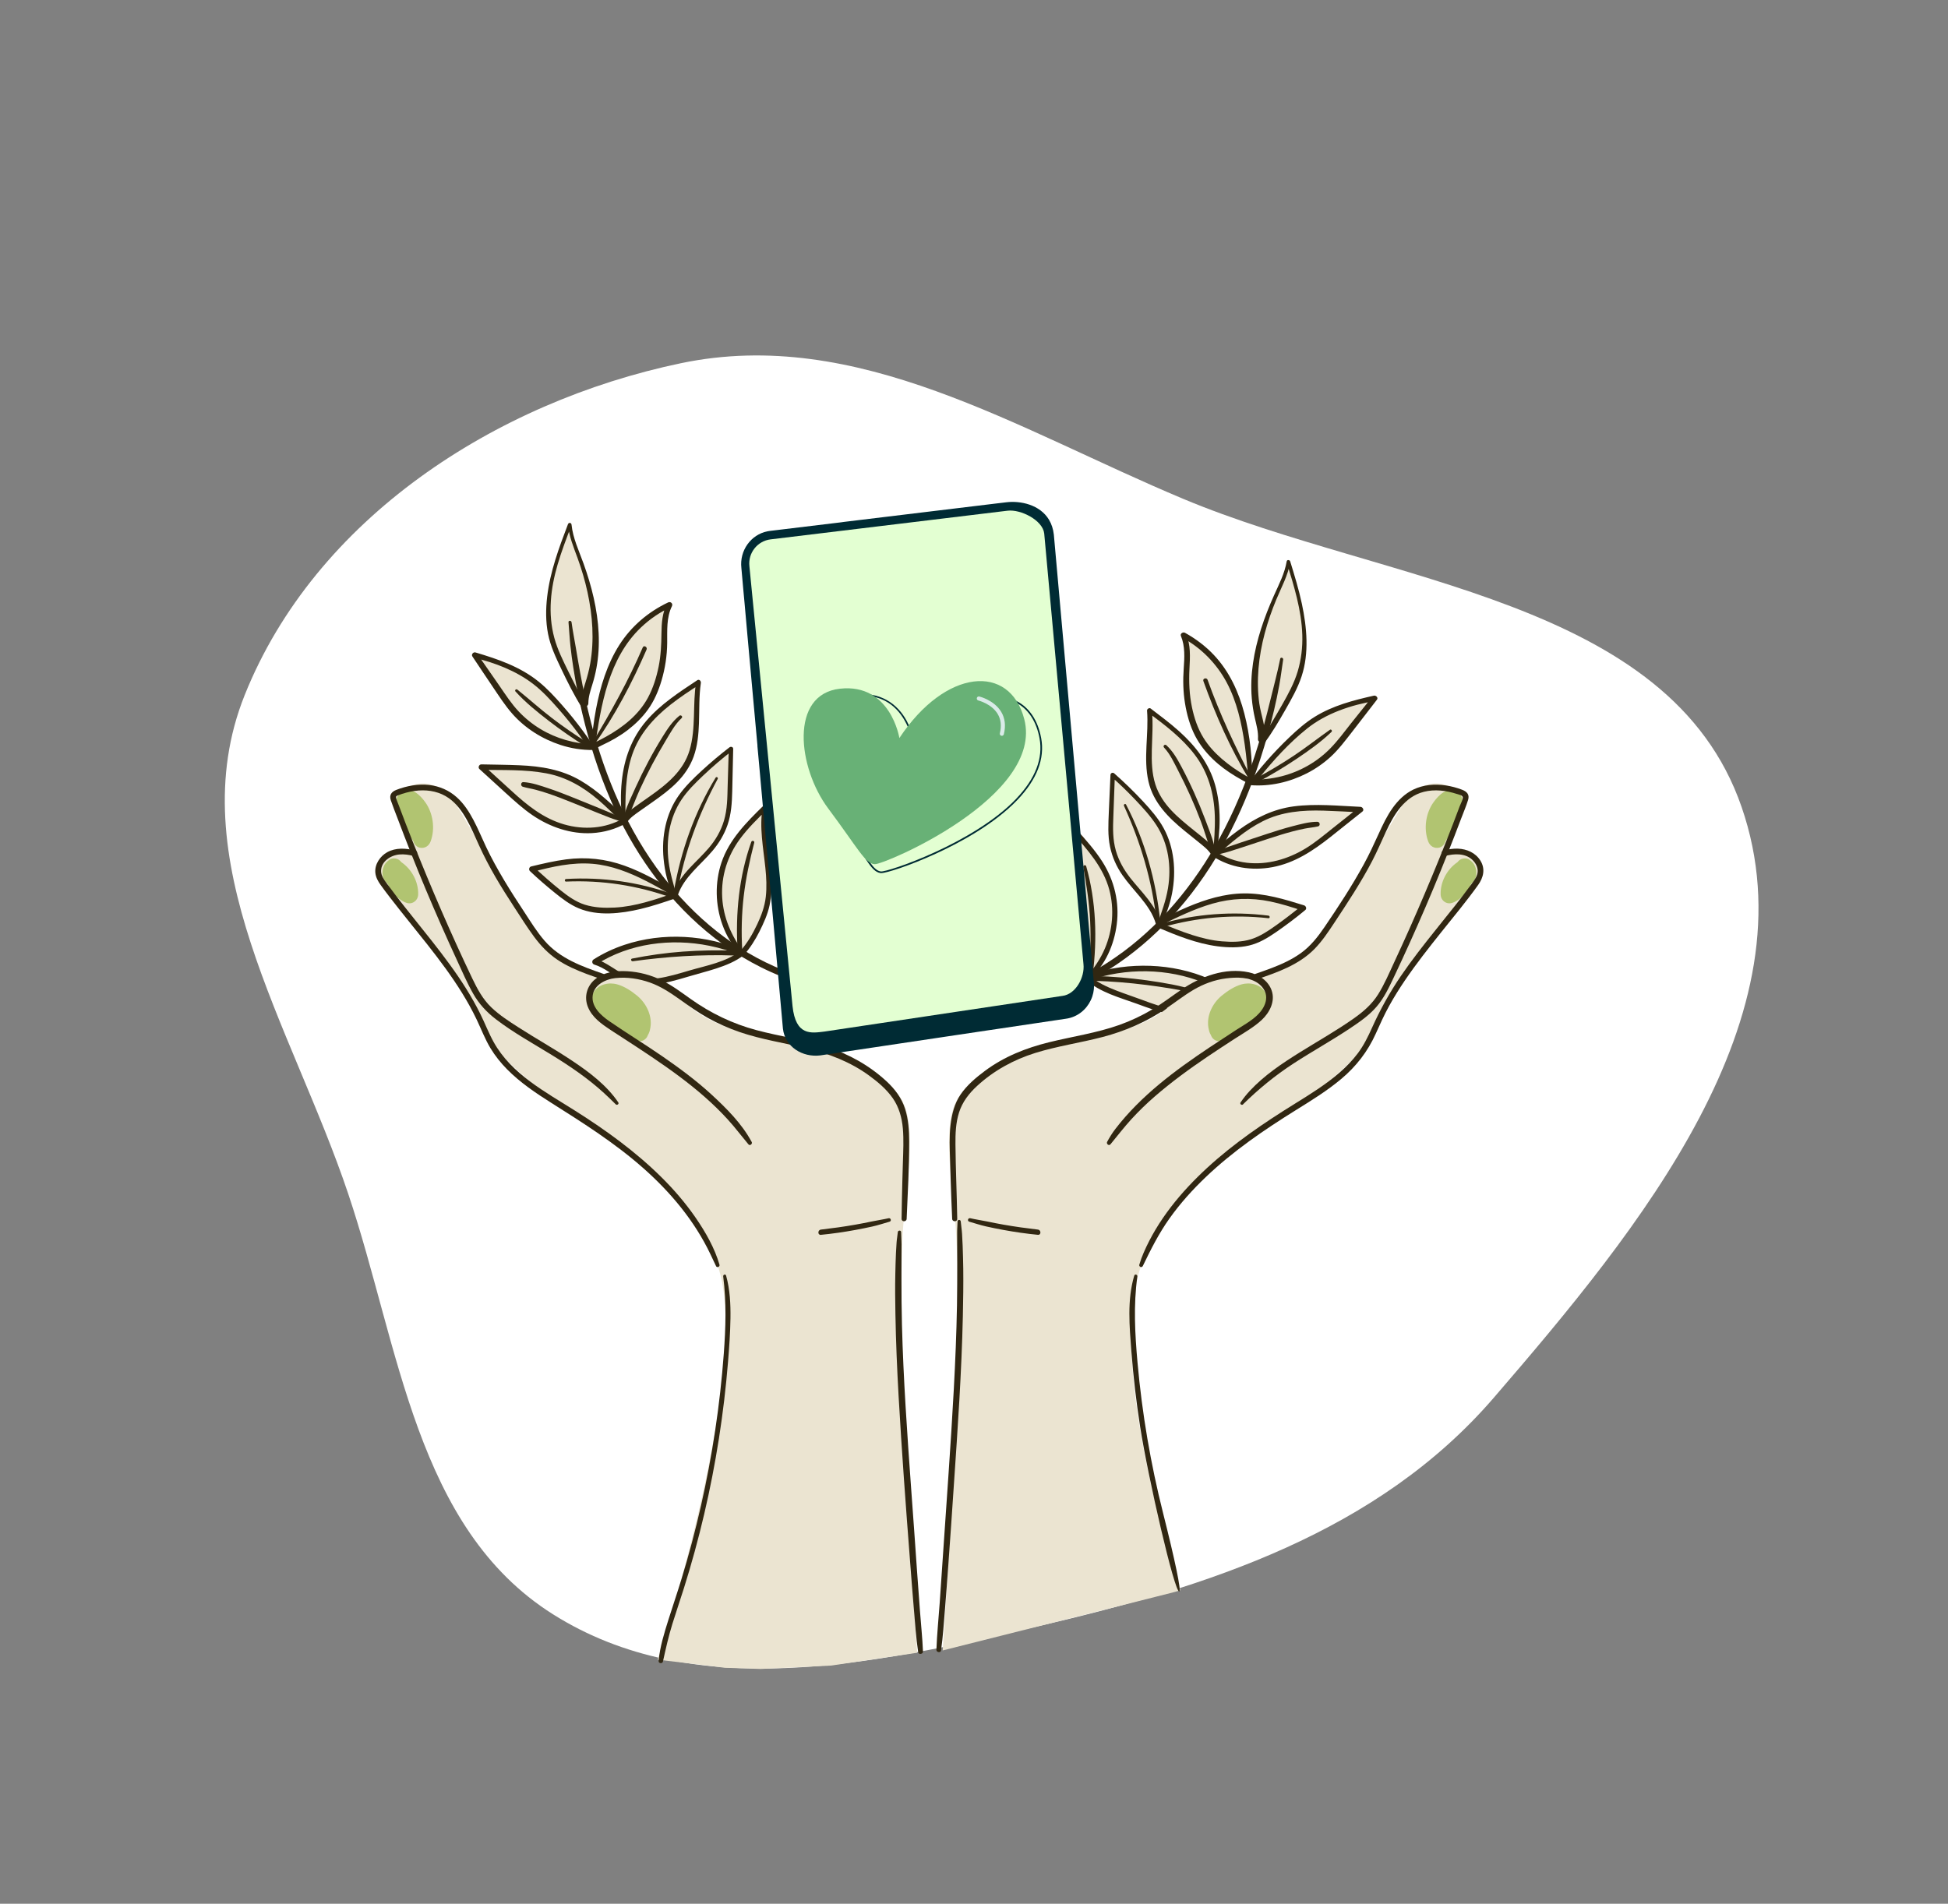<?xml version="1.0" encoding="UTF-8"?>
<svg xmlns="http://www.w3.org/2000/svg" width="843" height="824" viewBox="0 0 843 824" fill="none">
  <rect x="0" y="0" width="843" height="824" fill="#808080" stroke="none"/>
  <g clip-path="url(#clip0_12_964)">
    <path fill-rule="evenodd" clip-rule="evenodd" d="M512.099 215.945C600.32 252.861 722.514 259.067 753.675 349.275C785.05 440.102 709.228 532.121 646.474 604.944C596.289 663.181 522.842 686.942 447.808 704.216C377.38 720.43 300.375 737.239 239.264 698.691C179.895 661.242 173 583.26 150.727 516.822C126.426 444.337 77.484 371.809 105.889 300.854C136.403 224.631 214.137 174.044 294.688 157.207C371.061 141.242 440.121 185.824 512.099 215.945Z" fill="white"></path>
    <path d="M556.988 303.564C558.764 300.385 560.482 297.176 561.731 293.774C564.706 285.688 564.987 276.789 563.818 268.264C562.656 259.718 560.114 251.431 557.587 243.187C556.837 247.935 554.642 252.323 552.664 256.711C545.141 273.408 540.348 292.169 544.427 310.017C545.177 313.262 546.21 316.564 545.863 319.88L546.881 320.513C550.419 314.967 553.805 309.319 556.981 303.572L556.988 303.564Z" fill="#EBE4D1"></path>
    <path d="M575.853 360.712C580.141 357.28 584.451 353.856 588.739 350.418C585.288 350.266 581.852 350.094 578.416 349.95C570.027 349.554 561.5 349.187 553.436 351.497C542.781 354.547 534.06 361.992 525.692 369.265C527.295 357.223 527.656 344.468 522.422 333.491C517.195 322.563 507.124 314.851 497.436 307.571C498.518 319.254 495.089 331.613 499.674 342.404C503.854 352.281 513.629 358.316 521.743 365.337C523.165 366.56 524.573 367.877 525.389 369.539V369.56C531.251 373.531 538.55 375.222 545.654 374.783C552.765 374.366 559.674 371.877 565.717 368.136C569.283 365.949 572.568 363.323 575.845 360.712H575.853Z" fill="#EBE4D1"></path>
    <path d="M470.832 423.269C476.398 428.312 486.296 431.053 493.357 433.7C497.847 435.383 502.381 437.074 507.117 437.944C511.845 438.786 516.841 438.772 521.332 437.067C525.692 435.419 529.468 432.247 534.045 431.29C516.603 418.363 491.313 415.989 470.825 423.276L470.832 423.269Z" fill="#EBE4D1"></path>
    <path d="M465.013 359.769C465.923 367.568 464.06 375.358 462.602 383.07C461.144 390.782 460.082 398.882 462.494 406.342C464.385 412.212 466.998 418.406 470.832 423.262C482.166 412.198 485.697 393.954 479.3 379.509C475.994 372.056 470.464 365.848 465.02 359.762L465.013 359.769Z" fill="#EBE4D1"></path>
    <path d="M518.242 317.556C522.956 326.836 531.8 333.375 541.062 338.152C540.629 324.29 538.608 308.053 532.399 295.709C527.981 286.961 520.834 279.587 512.199 274.926C514.582 280.314 513.556 286.515 513.347 292.407C513.152 297.694 513.694 303.003 514.921 308.161C515.701 311.391 516.726 314.585 518.242 317.556Z" fill="#EBE4D1"></path>
    <path d="M540.875 407.939C545.134 406.774 548.924 404.299 552.527 401.752C556.454 398.983 560.302 396.077 564.006 393.026C555.696 390.336 547.192 387.768 538.471 387.847C525.533 387.94 513.448 393.739 501.847 399.508C501.731 399.81 501.601 400.083 501.464 400.378C510.777 404.299 520.798 408.363 530.905 408.752C534.233 408.881 537.64 408.795 540.875 407.932V407.939Z" fill="#EBE4D1"></path>
    <path d="M501.283 399.796C501.478 399.695 501.659 399.616 501.847 399.515C504.677 393.221 506.604 386.473 507.001 379.588C507.413 372.387 506.063 365.007 502.547 358.712C500.525 355.093 497.84 351.892 495.068 348.806C490.815 344.087 486.274 339.612 481.51 335.418C481.264 341.576 481.011 347.756 480.766 353.914C480.629 356.856 480.513 359.805 480.816 362.748C481.279 367.575 482.838 372.272 485.357 376.409C490.303 384.516 498.858 390.624 501.276 399.803L501.283 399.796Z" fill="#EBE4D1"></path>
    <path d="M582.646 317.779C586.725 312.593 590.797 307.406 594.869 302.241C585.144 304.125 575.383 307.003 567.29 312.708C564.547 314.628 562.02 316.873 559.587 319.168C553.487 324.923 547.805 331.167 542.651 337.785C542.448 338.03 542.232 338.296 541.929 338.354C541.633 338.433 541.344 338.282 541.07 338.152C541.07 338.303 541.084 338.461 541.084 338.613C554.303 339.411 567.796 334.152 576.943 324.592C578.993 322.448 580.834 320.117 582.653 317.772L582.646 317.779Z" fill="#EBE4D1"></path>
    <path d="M554.014 285.148C552.743 291.443 551.04 297.687 549.523 303.931C547.993 310.197 546.325 316.434 544.427 322.599C540.644 334.922 535.951 346.979 530.067 358.46C519.462 379.128 504.893 397.976 486.137 411.924C475.922 419.521 464.58 425.593 452.43 429.499C450.69 430.06 451.433 432.801 453.188 432.24C475.192 425.175 494.454 411.291 509.593 394.041C526.198 375.121 537.619 352.381 545.387 328.592C547.675 321.585 549.668 314.477 551.364 307.305C552.195 303.787 552.938 300.248 553.595 296.694C554.281 292.975 554.7 289.234 555.292 285.501C555.422 284.681 554.187 284.307 554.014 285.148Z" fill="#312712"></path>
    <path d="M547.127 321.75C550.462 317.161 553.371 312.276 556.173 307.348C558.844 302.644 561.587 297.888 563.276 292.731C566.583 282.666 565.551 271.509 563.385 261.322C562.064 255.114 560.194 249.035 558.331 242.971C558.122 242.295 556.959 242.165 556.822 242.971C555.942 248.215 553.444 252.963 551.299 257.769C549.199 262.473 547.293 267.279 545.726 272.185C542.651 281.825 540.846 292.097 541.712 302.226C541.958 305.133 542.405 308.017 543.055 310.859C543.734 313.852 544.585 316.751 544.398 319.851C544.282 321.765 547.141 321.693 547.343 319.851C547.914 314.715 545.697 309.6 544.975 304.572C544.253 299.543 544.203 294.392 544.622 289.335C545.481 279.041 548.383 268.984 552.332 259.466C554.527 254.172 557.371 249.1 558.324 243.381H556.815C559.963 253.611 563.233 264.027 563.572 274.811C563.739 280.105 563.11 285.486 561.594 290.565C560.071 295.666 557.537 300.298 554.924 304.91C551.891 310.269 548.636 315.506 545.625 320.88C545.076 321.865 546.477 322.628 547.112 321.75H547.127Z" fill="#312712"></path>
    <path d="M541.871 338.605C541.972 328.613 540.997 318.506 538.485 308.816C536.074 299.521 532.06 290.752 525.454 283.659C521.801 279.731 517.484 276.494 512.798 273.89C511.975 273.43 510.611 274.221 511.037 275.242C512.914 279.76 512.582 284.666 512.25 289.436C511.896 294.457 512.004 299.399 512.806 304.377C513.6 309.291 514.95 314.182 517.253 318.607C519.166 322.275 521.765 325.577 524.725 328.462C527.735 331.39 531.128 333.865 534.724 336.03C536.529 337.116 538.377 338.167 540.275 339.066C541.084 339.447 541.943 339.749 542.773 339.238C543.661 338.684 544.268 337.533 544.91 336.735C551.061 329.059 557.891 321.542 565.594 315.384C573.968 308.686 584.682 305.147 595.165 303.37C594.782 302.716 594.399 302.054 594.009 301.399C590.912 305.298 587.765 309.161 584.682 313.067C581.773 316.758 578.971 320.585 575.672 323.952C569.954 329.786 562.634 333.937 554.714 335.972C550.267 337.116 545.654 337.555 541.07 337.411C539.489 337.361 539.532 339.706 541.07 339.835C549.48 340.526 558.006 338.562 565.5 334.742C569.24 332.836 572.741 330.412 575.838 327.577C579.361 324.347 582.22 320.484 585.151 316.736C588.754 312.125 592.291 307.463 595.879 302.838C596.558 301.96 595.439 300.903 594.544 301.104C585.642 303.118 576.798 305.392 568.958 310.255C564.98 312.722 561.457 315.815 558.078 319.038C554.577 322.376 551.227 325.865 548.036 329.498C546.47 331.282 544.939 333.102 543.445 334.958C543.098 335.39 542.752 335.821 542.405 336.26C542.21 336.505 541.712 337.167 541.64 337.167C541.337 337.167 540.636 336.62 540.391 336.483C539.914 336.217 539.445 335.951 538.976 335.677C535.366 333.584 531.908 331.196 528.753 328.469C525.692 325.822 522.934 322.808 520.805 319.362C518.292 315.312 516.798 310.773 515.823 306.133C514.675 300.629 514.452 295.061 514.74 289.457C515.008 284.307 515.34 279.185 513.232 274.343C512.683 274.89 512.134 275.437 511.593 275.976C519.7 280.314 526.443 287.184 530.782 295.263C535.251 303.586 537.337 313.082 538.666 322.362C539.438 327.75 539.893 333.203 540.29 338.634C540.362 339.634 541.857 339.656 541.871 338.634V338.605Z" fill="#312712"></path>
    <path d="M526.364 369.582C528.19 359.805 528.558 349.382 525.844 339.72C523.245 330.476 517.404 322.937 510.344 316.585C506.409 313.046 502.171 309.888 497.97 306.679C497.349 306.205 496.331 306.845 496.389 307.586C497.19 317.787 494.707 328.167 497.002 338.253C499.082 347.403 505.666 353.942 512.712 359.683C514.639 361.251 516.596 362.791 518.516 364.366C520.61 366.086 522.978 367.776 524.321 370.172C524.739 370.913 525.699 370.941 526.291 370.423C532.551 364.935 538.875 359.287 546.376 355.504C554.678 351.31 563.674 350.59 572.849 350.878C578.156 351.043 583.455 351.353 588.754 351.612C588.472 350.935 588.191 350.259 587.909 349.583C584.155 352.626 580.35 355.611 576.567 358.618C572.792 361.618 569.095 364.74 564.959 367.251C557.385 371.855 548.455 374.466 539.553 373.43C534.695 372.862 530.017 371.179 525.959 368.467C524.667 367.603 523.447 369.69 524.739 370.546C532.341 375.603 541.806 376.999 550.707 375.322C560.309 373.517 568.229 368.229 575.752 362.294C580.386 358.64 584.956 354.906 589.598 351.259C590.472 350.576 589.685 349.274 588.754 349.231C579.202 348.799 569.42 347.777 559.898 349.022C551.025 350.18 543.163 354.072 536.002 359.295C532.009 362.208 528.241 365.409 524.515 368.647C525.172 368.733 525.829 368.812 526.486 368.898C525.454 366.812 523.714 365.215 521.96 363.726C520.278 362.294 518.552 360.913 516.827 359.532C513.405 356.777 509.954 354.007 506.936 350.799C503.875 347.547 501.341 343.785 499.984 339.512C498.461 334.706 498.331 329.62 498.453 324.621C498.591 318.938 499.053 313.247 498.497 307.564C497.97 307.866 497.443 308.168 496.916 308.471C504.142 313.787 511.506 319.427 516.986 326.606C522.877 334.325 525.403 343.454 525.707 353.058C525.88 358.496 525.418 363.963 524.992 369.38C524.934 370.157 526.226 370.344 526.371 369.567L526.364 369.582Z" fill="#312712"></path>
    <path d="M502.085 400.752C506.915 392.285 508.972 381.595 507.781 371.934C507.211 367.287 505.882 362.726 503.644 358.59C501.291 354.237 497.999 350.482 494.649 346.871C490.7 342.619 486.527 338.584 482.181 334.742C481.56 334.196 480.593 334.57 480.557 335.411C480.34 340.799 480.058 346.195 479.842 351.583C479.64 356.604 479.329 361.633 480.39 366.589C481.329 370.985 483.184 375.157 485.755 378.84C488.072 382.164 490.83 385.156 493.407 388.286C496.309 391.818 499.045 395.623 500.258 400.083C500.446 400.788 501.226 401.019 501.832 400.724C509.268 397.105 516.747 393.4 524.732 391.113C532.984 388.753 541.286 388.444 549.69 390.192C554.454 391.185 559.096 392.645 563.702 394.199C563.522 393.53 563.349 392.854 563.168 392.185C559.616 395.012 556.043 397.803 552.346 400.429C548.96 402.831 545.445 405.249 541.445 406.515C537.395 407.795 532.991 407.781 528.789 407.436C524.429 407.076 520.148 406.033 515.989 404.709C511.253 403.206 506.655 401.314 502.085 399.378C500.706 398.796 499.507 400.817 500.901 401.4C509.283 404.925 517.816 408.414 526.905 409.594C531.374 410.176 536.103 410.291 540.514 409.256C544.737 408.27 548.513 406.018 552.036 403.587C556.447 400.544 560.764 397.321 564.879 393.882C565.608 393.271 565.146 392.12 564.345 391.868C555.884 389.228 547.221 386.581 538.254 386.696C529.836 386.797 521.707 389.293 514.018 392.537C509.499 394.444 505.124 396.645 500.756 398.875C501.283 399.091 501.81 399.299 502.33 399.515C500.164 391.71 494.079 386.271 489.213 380.099C486.404 376.531 484.166 372.625 482.903 368.244C481.495 363.359 481.603 358.403 481.806 353.374C482.044 347.382 482.224 341.397 482.462 335.404C481.921 335.627 481.38 335.85 480.838 336.073C484.477 339.282 487.964 342.648 491.299 346.166C494.591 349.641 497.89 353.209 500.489 357.237C505.666 365.266 506.987 375.135 505.449 384.451C504.547 389.89 502.619 395.019 500.793 400.199C500.525 400.961 501.695 401.429 502.085 400.745V400.752Z" fill="#312712"></path>
    <path d="M471.366 423.794C478.304 417.974 482.152 408.889 483.278 400.069C484.491 390.566 482.246 381.178 477.127 373.1C473.893 367.999 469.843 363.467 465.822 358.985C465.201 358.295 463.771 358.805 463.88 359.784C464.898 369.107 462.176 378.085 460.775 387.214C460.133 391.422 459.721 395.695 460.111 399.947C460.487 404.076 461.75 407.961 463.266 411.802C464.955 416.068 467.02 420.204 469.836 423.852C470.139 424.24 470.623 424.564 471.142 424.384C487.126 418.845 505.319 418.974 521.029 425.391C525.432 427.19 529.598 429.535 533.424 432.355C533.525 431.607 533.619 430.858 533.72 430.11C529.555 431.053 526.111 433.599 522.285 435.362C517.874 437.398 512.871 437.664 508.12 436.901C503.37 436.139 498.829 434.484 494.338 432.808C490.628 431.42 486.859 430.204 483.163 428.765C479.105 427.19 474.947 425.355 471.677 422.427C470.529 421.399 468.825 423.089 469.98 424.118C476.044 429.535 484.383 431.715 491.862 434.427C500.908 437.707 510.625 441.613 520.343 438.692C525.281 437.203 529.316 433.621 534.37 432.477C535.503 432.218 535.453 430.815 534.666 430.233C520.523 419.838 501.998 416.356 484.773 418.679C479.892 419.341 475.149 420.499 470.522 422.154C470.897 422.255 471.272 422.355 471.648 422.449C469.2 419.32 467.323 415.752 465.786 412.104C464.183 408.292 462.753 404.313 462.342 400.177C461.49 391.566 463.873 383.142 465.295 374.725C466.132 369.798 466.681 364.769 466.147 359.777C465.497 360.043 464.854 360.309 464.205 360.575C470.717 367.855 477.474 375.473 480.051 385.113C482.289 393.465 481.517 402.522 478.167 410.478C476.261 414.996 473.496 419.032 470.298 422.729C469.662 423.463 470.623 424.406 471.359 423.787L471.366 423.794Z" fill="#312712"></path>
    <path d="M575.521 315.873C570.294 319.535 565.291 323.498 559.977 327.038C554.656 330.584 549.162 333.872 543.517 336.879C542.485 337.433 543.401 339.001 544.434 338.447C550.144 335.397 555.71 332.073 561.082 328.462C566.366 324.908 571.629 321.196 576.221 316.779C576.683 316.333 576.069 315.484 575.521 315.873Z" fill="#312712"></path>
    <path d="M541.698 337.001C534.485 323.139 527.829 309.003 522.595 294.27C522.191 293.126 520.35 293.623 520.761 294.774C526.082 309.6 532.493 324.11 540.709 337.577C541.091 338.21 542.037 337.649 541.698 337.001Z" fill="#312712"></path>
    <path d="M503.731 323.563C506.344 326.318 508.055 330.081 509.781 333.426C511.614 336.972 513.369 340.569 515.008 344.209C516.675 347.914 518.227 351.676 519.664 355.482C521.079 359.223 522.162 363.071 523.541 366.812C523.996 368.05 525.88 367.575 525.548 366.258C524.523 362.266 522.934 358.338 521.476 354.482C520.032 350.662 518.466 346.893 516.791 343.166C515.087 339.375 513.275 335.642 511.318 331.973C509.47 328.512 507.651 325.246 504.742 322.556C504.07 321.937 503.11 322.894 503.738 323.556L503.731 323.563Z" fill="#312712"></path>
    <path d="M526.097 370.114C527.995 369.56 529.93 369.208 531.814 368.603C533.691 368.006 535.583 367.416 537.453 366.805C541.171 365.582 544.881 364.352 548.599 363.129C552.166 361.956 555.739 360.82 559.371 359.863C561.103 359.41 562.843 359 564.598 358.654C566.504 358.28 568.474 358.129 570.366 357.698C571.507 357.439 571.232 355.698 570.092 355.698C566.511 355.676 562.699 356.755 559.255 357.64C555.544 358.597 551.884 359.762 548.246 360.956C544.528 362.172 540.824 363.41 537.106 364.632C535.229 365.251 533.367 365.899 531.497 366.539C529.526 367.215 527.67 368.107 525.728 368.826C524.934 369.121 525.245 370.359 526.082 370.114H526.097Z" fill="#312712"></path>
    <path d="M486.397 348.785C493.588 364.546 498.612 381.257 500.46 398.501C500.569 399.515 502.179 399.53 502.07 398.501C500.208 381.049 495.457 363.841 487.307 348.259C486.989 347.655 486.13 348.187 486.404 348.785H486.397Z" fill="#312712"></path>
    <path d="M548.924 396.314C533.395 394.364 517.592 395.53 502.532 399.796C501.529 400.083 501.955 401.652 502.966 401.357C517.859 397.069 533.518 395.717 548.924 397.436C549.646 397.515 549.632 396.4 548.924 396.314Z" fill="#312712"></path>
    <path d="M468.782 375.315C470.218 383.034 471.373 390.839 471.763 398.681C472.153 406.45 471.814 414.234 470.868 421.953C470.709 423.226 472.702 423.204 472.868 421.953C474.882 406.428 474.355 390.07 470.06 374.963C469.821 374.135 468.63 374.488 468.782 375.315Z" fill="#312712"></path>
    <path d="M518.134 428.787C514.517 427.823 510.929 426.816 507.247 426.118C503.572 425.42 499.883 424.816 496.179 424.305C488.837 423.298 481.445 422.686 474.037 422.427C472.666 422.377 472.673 424.506 474.037 424.55C488.729 425.024 503.42 426.974 517.809 429.945C518.567 430.103 518.892 428.988 518.134 428.787Z" fill="#312712"></path>
    <path d="M243.139 287.378C241.58 284.084 240.078 280.774 239.053 277.293C236.62 269.027 236.931 260.128 238.671 251.697C240.396 243.252 243.493 235.144 246.554 227.087C246.987 231.878 248.886 236.396 250.568 240.906C256.964 258.056 260.502 277.098 255.239 294.637C254.272 297.824 253.023 301.054 253.153 304.384L252.091 304.946C248.929 299.176 245.933 293.32 243.139 287.378Z" fill="#EBE4D1"></path>
    <path d="M220.521 343.152C216.471 339.447 212.399 335.742 208.342 332.03C211.793 332.109 215.236 332.167 218.673 332.246C227.069 332.404 235.602 332.598 243.493 335.44C253.925 339.188 262.126 347.187 269.988 355C269.187 342.878 269.678 330.124 275.627 319.52C281.568 308.96 292.13 301.931 302.281 295.306C300.425 306.888 303.024 319.448 297.732 329.915C292.91 339.49 282.745 344.871 274.183 351.338C272.681 352.461 271.187 353.683 270.263 355.288V355.309C264.148 358.885 256.748 360.093 249.695 359.18C242.627 358.295 235.898 355.352 230.116 351.223C226.701 348.799 223.596 345.965 220.506 343.145L220.521 343.152Z" fill="#EBE4D1"></path>
    <path d="M321.145 412.514C315.254 417.183 305.197 419.262 297.978 421.435C293.386 422.816 288.751 424.211 283.965 424.758C279.186 425.283 274.204 424.938 269.837 422.938C265.592 421.01 262.04 417.593 257.535 416.334C275.8 404.587 301.191 403.889 321.152 412.514H321.145Z" fill="#EBE4D1"></path>
    <path d="M331.173 349.54C329.75 357.259 331.086 365.158 332.025 372.948C332.963 380.739 333.49 388.897 330.588 396.177C328.314 401.911 325.289 407.917 321.145 412.514C310.569 400.731 308.266 382.286 315.608 368.301C319.398 361.079 325.332 355.252 331.173 349.54Z" fill="#EBE4D1"></path>
    <path d="M280.868 303.902C275.547 312.852 266.292 318.794 256.726 322.944C258.084 309.14 261.181 293.076 268.191 281.163C273.179 272.725 280.803 265.84 289.726 261.761C286.99 266.977 287.604 273.235 287.416 279.127C287.257 284.414 286.362 289.68 284.795 294.745C283.806 297.917 282.564 301.039 280.861 303.895L280.868 303.902Z" fill="#EBE4D1"></path>
    <path d="M252.272 392.587C248.099 391.142 244.482 388.422 241.06 385.645C237.328 382.624 233.682 379.466 230.188 376.178C238.656 374.042 247.312 372.042 256.012 372.697C268.913 373.646 280.586 380.229 291.776 386.753C291.87 387.063 291.986 387.35 292.101 387.653C282.55 390.954 272.284 394.343 262.17 394.062C258.842 393.969 255.448 393.667 252.279 392.587H252.272Z" fill="#EBE4D1"></path>
    <path d="M292.325 387.077C292.145 386.962 291.964 386.868 291.776 386.761C289.372 380.293 287.892 373.43 287.957 366.539C288.03 359.323 289.863 352.05 293.791 346.001C296.05 342.519 298.938 339.505 301.912 336.613C306.468 332.188 311.305 328.016 316.33 324.146C316.164 330.304 316.005 336.483 315.846 342.648C315.788 345.598 315.709 348.547 315.211 351.461C314.424 356.244 312.554 360.834 309.767 364.791C304.288 372.553 295.35 378.085 292.325 387.084V387.077Z" fill="#EBE4D1"></path>
    <path d="M216.594 299.867C212.876 294.421 209.15 288.975 205.432 283.551C215.013 286.076 224.564 289.587 232.252 295.817C234.866 297.91 237.234 300.32 239.515 302.773C245.226 308.917 250.474 315.52 255.174 322.462C255.362 322.721 255.557 323.002 255.853 323.081C256.141 323.182 256.437 323.045 256.726 322.937C256.712 323.088 256.697 323.247 256.676 323.398C243.428 323.318 230.318 317.182 221.828 307.039C219.929 304.766 218.247 302.313 216.586 299.86L216.594 299.867Z" fill="#EBE4D1"></path>
    <path d="M246.02 269.336C246.323 272.739 246.482 276.142 246.85 279.537C247.197 282.738 247.615 285.947 248.121 289.126C249.175 295.752 250.46 302.334 252.005 308.866C255.037 321.686 259.044 334.275 264.299 346.367C273.67 367.927 287.445 387.825 305.551 403.011C315.355 411.234 326.329 417.953 338.241 422.665C339.944 423.341 340.688 420.593 338.999 419.924C318.142 411.665 300.346 396.868 286.788 379.2C271.728 359.582 261.924 336.483 255.752 312.679C253.911 305.586 252.395 298.421 251.081 291.213C250.438 287.688 249.817 284.163 249.24 280.623C248.619 276.861 247.846 273.113 247.341 269.336C247.233 268.516 245.94 268.48 246.02 269.336Z" fill="#312712"></path>
    <path d="M253.283 305.363C250.951 300.464 248.417 295.666 246.027 290.795C243.695 286.026 241.27 281.213 239.876 276.07C237.025 265.538 238.273 254.668 241.313 244.331C243.009 238.554 245.168 232.921 247.312 227.296C246.8 227.224 246.287 227.159 245.774 227.087C246.28 232.152 248.2 236.813 249.94 241.547C251.709 246.381 253.167 251.352 254.257 256.38C256.452 266.48 257.224 277.026 255.412 287.249C254.914 290.083 254.178 292.846 253.304 295.586C252.395 298.435 251.528 301.356 251.665 304.377C251.752 306.255 254.604 306.276 254.611 304.377C254.625 301.6 255.485 299.032 256.3 296.407C257.037 294.033 257.658 291.623 258.105 289.177C259.022 284.199 259.304 279.141 259.065 274.091C258.582 263.79 256.019 253.647 252.546 243.964C250.568 238.453 247.926 232.972 247.334 227.087C247.247 226.202 246.121 226.044 245.796 226.879C241.898 237.087 238.057 247.402 236.786 258.323C236.165 263.668 236.129 269.034 237.162 274.329C238.194 279.652 240.555 284.623 242.872 289.493C245.587 295.191 248.409 300.874 251.781 306.226C252.38 307.176 253.745 306.348 253.268 305.356L253.283 305.363Z" fill="#312712"></path>
    <path d="M257.441 323.606C260.004 305.305 263.383 284.853 277.446 271.523C281.229 267.934 285.582 264.948 290.34 262.79C289.791 262.243 289.242 261.697 288.701 261.157C286.6 265.214 286.297 269.725 286.246 274.207C286.189 279.034 285.986 283.81 285.019 288.558C284.073 293.205 282.637 297.845 280.37 302.032C278.377 305.701 275.684 308.917 272.566 311.693C269.468 314.449 265.96 316.787 262.343 318.815C260.509 319.844 258.625 320.822 256.697 321.671C256.604 321.714 256.271 321.916 256.17 321.894C256.084 321.873 255.723 321.24 255.636 321.11C255.275 320.585 254.914 320.067 254.553 319.549C253.824 318.513 253.088 317.484 252.33 316.463C249.5 312.621 246.504 308.902 243.356 305.32C240.158 301.68 236.844 298.061 233.068 295.011C225.069 288.551 215.489 285.299 205.765 282.4C204.812 282.12 203.844 283.271 204.429 284.134C207.353 288.479 210.226 292.846 213.172 297.183C215.922 301.234 218.564 305.413 221.828 309.082C227.358 315.297 234.693 319.894 242.598 322.455C247.161 323.93 251.904 324.693 256.697 324.613C258.264 324.585 258.264 322.239 256.697 322.189C248.662 321.909 240.779 319.714 233.891 315.556C230.397 313.449 227.228 310.88 224.434 307.917C221.279 304.564 218.774 300.687 216.175 296.903C212.969 292.234 209.699 287.609 206.479 282.954C206.032 283.53 205.584 284.112 205.144 284.688C214.139 286.832 223.264 290.335 230.65 295.982C234.657 299.047 238.107 302.816 241.436 306.579C244.785 310.362 247.955 314.305 250.929 318.391C251.629 319.348 252.315 320.319 252.994 321.297C253.579 322.139 254.142 323.369 255.015 323.959C256.524 324.973 259.116 323.211 260.509 322.556C264.408 320.743 268.155 318.643 271.577 316.038C274.919 313.485 277.922 310.55 280.391 307.132C283.099 303.37 284.94 299.068 286.254 294.651C287.835 289.335 288.679 283.796 288.73 278.257C288.78 272.94 288.347 267.293 290.78 262.38C291.329 261.279 290.231 260.229 289.141 260.747C280.514 264.833 273.136 271.12 268.01 279.177C262.726 287.479 259.773 297.219 257.946 306.809C256.9 312.305 256.221 317.83 255.903 323.412C255.853 324.282 257.333 324.505 257.455 323.621L257.441 323.606Z" fill="#312712"></path>
    <path d="M270.696 355.129C270.587 345.54 270.465 335.771 273.612 326.577C276.645 317.729 282.81 310.809 290.065 305.089C294.13 301.888 298.462 299.011 302.822 296.227C302.31 295.831 301.79 295.435 301.277 295.04C299.646 304.852 301.27 315.132 298.411 324.75C295.74 333.75 288.477 339.548 281.092 344.756C279.034 346.209 276.955 347.634 274.926 349.123C272.768 350.698 270.551 352.317 269.187 354.662C269.844 354.576 270.501 354.496 271.158 354.41C265.029 348.324 258.712 342.238 251.211 337.843C243.125 333.102 234.115 331.627 224.86 331.239C219.359 331.009 213.843 330.966 208.335 330.85C207.331 330.829 206.717 332.188 207.49 332.879C211.331 336.332 215.106 339.857 218.94 343.324C222.629 346.662 226.325 350.051 230.448 352.856C237.949 357.964 247.016 361.107 256.163 360.597C261.354 360.309 266.429 358.892 270.941 356.309C272.291 355.539 271.071 353.453 269.721 354.23C261.982 358.69 252.655 359.287 244.15 356.834C235.14 354.237 228.123 348.54 221.358 342.317C217.308 338.591 213.208 334.936 209.172 331.196C208.89 331.872 208.609 332.548 208.327 333.224C217.612 333.39 227.177 332.987 236.339 334.706C245.009 336.332 252.395 340.612 259.022 346.303C262.646 349.41 266.003 352.806 269.375 356.18C269.967 356.777 270.912 356.597 271.346 355.928C272.681 353.885 274.811 352.518 276.76 351.108C278.644 349.748 280.557 348.432 282.456 347.101C286.138 344.511 289.806 341.821 292.975 338.605C296.137 335.404 298.649 331.706 300.18 327.477C301.847 322.865 302.302 317.902 302.476 313.039C302.678 307.226 302.454 301.37 303.299 295.601C303.414 294.788 302.598 293.853 301.754 294.414C293.906 299.637 285.849 304.816 279.669 312.039C273.324 319.441 270.089 328.462 269.086 338.073C268.494 343.77 268.609 349.454 269.281 355.137C269.382 356.007 270.696 356.057 270.681 355.137L270.696 355.129Z" fill="#312712"></path>
    <path d="M292.773 387.473C291.437 382.696 289.972 377.948 289.351 373.013C288.759 368.33 288.824 363.539 289.748 358.906C290.65 354.36 292.34 349.986 294.917 346.123C297.523 342.217 300.931 338.879 304.331 335.656C308.367 331.829 312.597 328.21 317.008 324.808C316.467 324.585 315.925 324.362 315.384 324.139C315.247 329.448 315.037 334.749 314.9 340.058C314.763 345.166 314.777 350.302 313.29 355.244C311.984 359.575 309.724 363.51 306.793 366.956C304.179 370.028 301.205 372.769 298.462 375.718C295.415 378.991 292.78 382.552 291.293 386.796C291.82 386.581 292.347 386.372 292.867 386.156C285.611 381.818 278.247 377.574 270.263 374.697C262.061 371.74 253.615 370.833 244.966 371.97C239.869 372.639 234.866 373.826 229.87 375.027C228.989 375.236 228.693 376.423 229.336 377.042C232.751 380.3 236.339 383.379 240.006 386.35C243.233 388.969 246.569 391.53 250.438 393.149C258.712 396.616 268.689 395.458 277.179 393.444C282.348 392.213 287.394 390.516 292.412 388.789C293.834 388.3 293.22 386.034 291.784 386.53C283.46 389.415 274.905 392.35 266.032 392.825C261.737 393.055 257.188 392.882 253.059 391.573C249.16 390.336 245.76 387.883 242.605 385.358C238.62 382.171 234.815 378.783 231.047 375.344C230.866 376.013 230.693 376.689 230.513 377.358C238.959 375.121 247.673 373.143 256.474 373.884C264.646 374.574 272.421 377.646 279.655 381.344C283.763 383.444 287.777 385.732 291.784 388.019C292.412 388.379 293.134 388.034 293.358 387.379C296.05 379.545 303.19 374.38 308.352 368.251C311.168 364.913 313.406 361.187 314.842 357.05C316.46 352.389 316.741 347.533 316.871 342.641C317.037 336.476 317.131 330.311 317.29 324.153C317.311 323.247 316.272 323.016 315.665 323.484C311.572 326.642 307.609 329.958 303.811 333.462C300.173 336.821 296.556 340.289 293.69 344.353C288.145 352.209 286.261 362.143 287.156 371.596C287.69 377.25 288.997 382.905 291.488 388.034C291.841 388.768 292.997 388.25 292.78 387.487L292.773 387.473Z" fill="#312712"></path>
    <path d="M321.787 412.126C316.525 405.162 313.016 397.192 312.532 388.401C312.027 379.185 314.799 370.481 320.264 363.064C323.686 358.424 327.859 354.367 331.967 350.346C331.332 349.979 330.703 349.612 330.068 349.245C328.509 358.086 330.321 366.906 331.223 375.711C331.649 379.847 331.866 384.041 331.396 388.185C330.927 392.372 329.491 396.242 327.707 400.033C325.744 404.205 323.397 408.234 320.307 411.687C320.777 411.629 321.246 411.565 321.708 411.507C305.667 404.544 286.846 403.407 270.198 408.968C265.527 410.529 261.043 412.629 256.892 415.27C255.997 415.838 256.149 417.205 257.188 417.514C261.614 418.83 265.043 422.096 269.194 423.988C273.446 425.924 278.197 426.449 282.824 426.06C287.95 425.636 292.903 424.197 297.812 422.722C301.79 421.521 305.833 420.528 309.789 419.248C314.099 417.852 318.38 416.154 321.975 413.349C323.188 412.399 321.484 410.716 320.279 411.658C314.142 416.442 305.797 417.888 298.49 420.025C289.582 422.629 279.446 425.988 270.429 421.888C266.068 419.902 262.502 416.536 257.845 415.154C257.946 415.903 258.04 416.651 258.141 417.399C272.428 408.277 290.462 406.018 306.93 409.356C311.572 410.299 316.185 411.665 320.546 413.507C321.001 413.701 321.585 413.737 321.946 413.327C324.654 410.27 326.841 406.81 328.668 403.17C330.465 399.58 332.191 395.81 333.028 391.868C334.876 383.2 333.201 374.387 332.22 365.726C331.62 360.438 331.317 355.122 332.248 349.856C332.436 348.785 331.209 347.914 330.35 348.756C323.008 355.928 315.521 363.445 312.2 373.387C309.327 381.998 309.536 391.645 312.597 400.184C314.315 404.961 316.907 409.514 320.596 413.047C321.181 413.608 322.3 412.845 321.773 412.14L321.787 412.126Z" fill="#312712"></path>
    <path d="M223.098 299.32C227.415 304.068 232.469 308.14 237.544 312.053C242.641 315.981 247.933 319.642 253.398 323.045C254.394 323.664 255.311 322.096 254.315 321.477C248.951 318.139 243.746 314.549 238.735 310.708C233.646 306.809 228.903 302.514 223.914 298.5C223.344 298.04 222.586 298.752 223.091 299.32H223.098Z" fill="#312712"></path>
    <path d="M257.145 322.362C266.198 309.528 273.54 295.55 279.799 281.17C280.283 280.062 278.637 279.098 278.161 280.213C271.93 294.637 264.314 308.363 256.156 321.786C255.766 322.426 256.726 322.952 257.145 322.362Z" fill="#312712"></path>
    <path d="M293.978 309.823C290.903 312.312 288.874 315.456 286.802 318.779C284.593 322.333 282.514 325.966 280.55 329.663C278.623 333.289 276.811 336.972 275.107 340.706C273.417 344.418 271.591 348.202 270.313 352.079C269.952 353.173 271.728 353.957 272.212 352.878C273.851 349.202 275.201 345.403 276.876 341.742C278.543 338.08 280.326 334.469 282.218 330.908C284.066 327.419 286.03 323.995 288.058 320.606C290.065 317.261 292.087 313.492 294.975 310.816C295.653 310.183 294.664 309.255 293.971 309.816L293.978 309.823Z" fill="#312712"></path>
    <path d="M270.097 354.619C268.299 353.82 266.602 352.842 264.783 352.079C262.877 351.281 260.986 350.475 259.073 349.698C255.383 348.195 251.694 346.698 248.005 345.209C244.518 343.806 241.024 342.425 237.458 341.245C234 340.094 230.188 338.735 226.52 338.526C225.336 338.454 225.17 340.202 226.246 340.526C228.065 341.073 229.986 341.346 231.827 341.835C233.523 342.289 235.198 342.799 236.866 343.346C240.432 344.526 243.933 345.907 247.42 347.31C251.03 348.763 254.64 350.23 258.25 351.691C260.076 352.432 261.917 353.144 263.751 353.863C265.671 354.619 267.649 355.129 269.577 355.834C270.284 356.093 270.782 354.928 270.089 354.619H270.097Z" fill="#312712"></path>
    <path d="M309.688 336.605C300.555 351.554 294.664 368.359 291.654 385.574C291.48 386.581 293.033 387.02 293.206 385.998C296.202 368.834 302.324 352.453 310.59 337.131C310.908 336.541 310.034 336.03 309.688 336.605Z" fill="#312712"></path>
    <path d="M244.98 381.581C260.473 380.883 276.009 383.286 290.592 388.545C291.581 388.897 292.007 387.329 291.026 386.984C276.298 381.739 260.596 379.538 244.98 380.459C244.258 380.502 244.251 381.617 244.98 381.581Z" fill="#312712"></path>
    <path d="M325.116 364.402C319.831 379.193 318.221 395.501 319.196 411.126C319.275 412.399 321.268 412.414 321.195 411.126C320.762 403.357 320.943 395.573 321.852 387.847C322.762 380.056 324.451 372.351 326.393 364.755C326.603 363.927 325.404 363.611 325.116 364.402Z" fill="#312712"></path>
    <path d="M273.858 416.061C288.419 414.039 303.226 413.075 317.925 413.579C319.297 413.622 319.297 411.5 317.925 411.457C310.446 411.219 302.952 411.342 295.487 411.888C288.073 412.428 280.825 413.457 273.54 414.903C272.761 415.054 273.114 416.169 273.865 416.061H273.858Z" fill="#312712"></path>
    <path d="M283.828 720.898C283.828 720.898 326.386 591.884 310.518 547.678C294.65 503.473 261.015 494.941 239.652 476.884C218.283 458.828 208.681 450.066 209.49 443.599C209.49 443.599 175.948 391.717 166.751 381.739C157.553 371.769 174.461 365.294 180.143 370.69L169.321 345.893C169.321 345.893 185.283 327.563 199.072 351.015C212.868 374.466 230.448 402.227 236.396 409.5C242.345 416.78 263.924 424.053 263.924 424.053C263.924 424.053 278.594 416.507 296.989 434.297C315.384 452.087 354.332 449.663 372.728 461.792C391.123 473.921 397.346 473.115 391.664 521.63C385.982 570.145 396.912 715.368 396.912 715.368L383.364 717.371L359.78 720.905L340.211 721.876L329.171 722.377L313.616 721.876L306.089 720.905L284.644 718.372L283.828 720.898Z" fill="#EBE4D1"></path>
    <path d="M173.674 373.172C173.335 372.726 172.938 372.33 172.505 372.078C171.386 371.423 169.682 371.294 168.577 372.078C167.574 372.79 166.686 373.596 166.173 374.74C165.531 376.179 165.329 377.538 165.625 379.099C165.877 380.452 166.708 381.653 167.783 382.559C169.22 385.969 171.833 388.933 175.111 390.48C176.396 391.084 177.76 391.228 179.038 390.48C180.244 389.775 180.937 388.509 180.966 387.128C181.089 381.646 178.208 376.258 173.674 373.172Z" fill="#B1C471"></path>
    <path d="M184.027 347.224C181.847 344.181 178.129 340.425 174.057 342.598C169.92 344.806 171.761 350.281 173.025 353.698C174.418 357.475 176.353 360.82 178.836 363.978C178.836 363.978 178.836 363.978 178.843 363.978C179.19 365.338 180.251 366.582 181.572 366.884C183.774 367.381 185.608 366.215 186.359 364.172C188.38 358.698 187.427 351.957 184.027 347.216V347.224Z" fill="#B1C471"></path>
    <path d="M280.969 446.764C281.027 446.606 281.084 446.455 281.135 446.296C281.186 446.102 281.229 445.915 281.265 445.714C282.629 440.354 280.002 434.506 275.735 430.988C273.23 428.923 270.263 426.96 267.108 426.067C263.426 425.032 258.993 426.024 256.907 429.456C254.842 432.851 256.091 436.93 258.343 439.872C260.322 442.455 262.603 444.635 265.296 446.483C267.678 448.116 270.515 449.548 273.338 450.231C274.002 450.39 274.681 450.454 275.36 450.462C277.099 451.03 278.991 450.483 279.994 448.85C280.189 448.527 280.298 448.188 280.456 447.865C280.673 447.512 280.839 447.145 280.969 446.764Z" fill="#B1C471"></path>
    <path d="M325.267 494.236C321.073 486.409 314.467 479.805 307.984 473.827C301.328 467.691 294 462.288 286.55 457.145C279.013 451.944 271.187 447.181 263.65 441.987C260.018 439.484 255.737 435.628 256.517 430.715C257.253 426.096 262.206 423.801 266.386 423.348C271.396 422.802 276.587 423.622 281.316 425.298C285.929 426.938 290.029 429.643 293.993 432.456C298.057 435.34 302.079 438.239 306.446 440.664C310.792 443.066 315.355 445.088 320.055 446.699C329.548 449.958 339.518 451.426 349.25 453.792C358.845 456.13 367.948 459.619 375.984 465.446C379.817 468.223 383.651 471.453 386.365 475.359C389.043 479.222 390.307 483.79 390.711 488.43C391.13 493.272 390.877 498.149 390.733 502.998C390.574 508.451 390.401 513.911 390.3 519.364C390.249 522.09 390.206 524.817 390.162 527.55C390.141 528.96 392.292 528.953 392.357 527.55C392.841 516.4 393.462 505.199 393.44 494.034C393.433 489.337 393.115 484.488 391.686 479.985C390.162 475.194 387.253 471.36 383.586 467.971C376.222 461.18 367.392 456.245 357.856 453.188C347.864 449.987 337.418 448.577 327.303 445.865C317.023 443.11 307.638 438.592 298.974 432.448C294.874 429.542 290.831 426.478 286.29 424.269C281.662 422.017 276.623 420.687 271.483 420.384C266.588 420.097 261.332 420.679 257.448 423.931C253.932 426.873 252.698 431.506 254.394 435.779C256.214 440.347 260.264 443.189 264.234 445.786C268.256 448.419 272.291 451.023 276.305 453.663C292.022 464.008 307.796 475.1 319.55 489.984C320.972 491.783 322.423 493.545 323.888 495.315C324.553 496.121 325.751 495.092 325.296 494.236H325.267Z" fill="#312712"></path>
    <path d="M311.355 547.412C309.262 540.161 305.342 533.334 301.089 527.14C296.715 520.781 291.668 514.904 286.174 509.479C275.027 498.451 262.227 489.193 248.994 480.827C236.05 472.64 221.286 464.878 213.612 451.008C211.425 447.059 209.829 442.822 207.822 438.786C205.959 435.045 203.895 431.405 201.686 427.866C197.224 420.723 192.156 413.989 186.951 407.364C181.717 400.702 176.324 394.163 171.176 387.437C169.877 385.739 168.585 384.027 167.328 382.3C166.188 380.732 164.895 379.013 164.91 376.977C164.946 372.812 169.083 370.172 172.851 369.841C174.93 369.661 176.995 369.97 179.009 370.503C180.547 370.906 181.197 368.539 179.666 368.136C175.717 367.086 171.263 366.827 167.574 368.862C164.477 370.575 162.102 374.092 162.426 377.711C162.607 379.711 163.589 381.459 164.737 383.063C166.022 384.861 167.357 386.617 168.7 388.365C171.328 391.796 174.035 395.17 176.735 398.544C187.543 412.032 198.754 425.55 206.248 441.232C208.248 445.412 209.88 449.778 212.291 453.756C214.298 457.058 216.745 460.109 219.46 462.857C225.112 468.576 231.855 473.115 238.634 477.395C252.387 486.071 266.054 494.732 278.283 505.523C290.188 516.026 300.512 528.385 307.385 542.751C308.229 544.513 309.038 546.283 309.883 548.038C310.28 548.865 311.608 548.283 311.355 547.42V547.412Z" fill="#312712"></path>
    <path d="M267.57 477.158C262.495 469.676 255.001 464.058 247.543 459.087C239.948 454.023 231.971 449.562 224.29 444.627C220.225 442.016 216.081 439.354 212.587 435.995C208.934 432.484 206.588 428.111 204.422 423.593C199.765 413.86 195.311 404.026 191.008 394.127C186.676 384.149 182.518 374.1 178.497 363.992C176.483 358.928 174.533 353.827 172.627 348.72C172.223 347.634 171.703 346.526 171.415 345.396C171.227 344.67 171.523 344.533 172.173 344.267C172.779 344.022 173.407 343.807 174.028 343.605C176.36 342.85 178.771 342.325 181.219 342.152C185.839 341.828 190.409 342.785 194.228 345.475C197.549 347.813 199.967 351.202 201.938 354.691C203.981 358.309 205.606 362.143 207.317 365.927C209.425 370.582 211.807 375.107 214.37 379.531C217.005 384.092 219.85 388.537 222.723 392.947C225.459 397.148 228.145 401.422 231.126 405.457C233.971 409.306 237.212 412.716 241.212 415.399C245.11 418.01 249.449 419.902 253.831 421.55C255.99 422.363 258.177 423.096 260.358 423.83C261.859 424.334 262.487 421.989 261.007 421.478C251.73 418.269 242.345 414.86 235.732 407.263C232.361 403.4 229.661 398.969 226.852 394.695C223.864 390.163 220.911 385.602 218.131 380.941C215.359 376.279 212.717 371.546 210.392 366.647C208.544 362.748 206.912 358.748 204.891 354.928C202.999 351.346 200.733 347.835 197.693 345.109C194.343 342.094 190.243 340.289 185.76 339.771C180.966 339.224 175.977 340.145 171.508 341.886C169.393 342.713 168.368 344.123 169.133 346.418C169.992 348.979 171.018 351.497 171.971 354.022C175.905 364.453 179.991 374.833 184.308 385.113C188.611 395.35 193.087 405.508 197.744 415.586C199.996 420.464 202.133 425.456 204.79 430.132C207.288 434.535 210.602 438.103 214.616 441.174C222.196 446.98 230.635 451.627 238.757 456.62C246.735 461.526 254.459 466.777 261.376 473.108C263.108 474.698 264.798 476.345 266.472 477.999C267.014 478.532 268.01 477.827 267.563 477.165L267.57 477.158Z" fill="#312712"></path>
    <path d="M388.533 533.296C388.399 534.811 388.093 536.298 387.996 537.812C387.899 539.32 387.794 540.821 387.727 542.328C387.585 545.337 387.518 548.345 387.451 551.353C387.317 557.201 387.391 563.062 387.496 568.91C387.705 580.788 388.212 592.659 388.884 604.523C390.235 628.173 391.981 651.824 393.809 675.446C394.324 682.104 394.816 688.769 395.391 695.426C395.958 701.993 396.376 708.629 397.346 715.153C397.51 716.273 399.465 715.998 399.421 714.885C399.189 708.974 398.533 703.07 398.107 697.167C397.682 691.256 397.212 685.352 396.809 679.434C396.01 667.654 395.137 655.882 394.287 644.103C392.6 620.565 390.921 597.013 390.324 573.419C390.152 566.733 390.108 560.047 390.108 553.354C390.108 550.007 390.093 546.668 390.13 543.322C390.145 541.736 390.13 540.144 390.145 538.559C390.152 536.798 389.973 535.058 389.966 533.296C389.966 532.416 388.608 532.444 388.533 533.296Z" fill="#312712"></path>
    <path d="M312.97 552.532C314.418 563.668 314.049 574.725 313.223 585.896C312.396 596.997 311.16 608.061 309.508 619.062C306.223 640.934 301.326 662.55 294.866 683.639C293.084 689.453 291.11 695.202 289.287 701.002C287.463 706.794 285.579 712.807 285.019 718.906C284.916 720.025 286.651 720.253 286.89 719.17C288.092 713.705 289.294 708.312 290.946 702.968C292.551 697.782 294.327 692.645 295.952 687.465C299.284 676.871 302.221 666.134 304.755 655.305C309.808 633.696 313.25 611.673 315.053 589.516C315.565 583.239 316.016 576.934 316.111 570.628C316.2 564.458 315.893 558.11 314.226 552.161C313.981 551.292 312.854 551.677 312.963 552.525L312.97 552.532Z" fill="#312712"></path>
    <path d="M384.546 527.298C382.098 527.852 379.615 528.198 377.16 528.716C374.792 529.212 372.424 529.68 370.042 530.097C365.133 530.96 360.195 531.636 355.242 532.212C353.813 532.377 353.777 534.622 355.242 534.478C360.245 533.989 365.205 533.277 370.15 532.37C372.612 531.917 375.059 531.421 377.5 530.881C380.034 530.32 382.467 529.493 384.957 528.788C385.917 528.514 385.513 527.083 384.546 527.298Z" fill="#312712"></path>
    <path d="M510.818 688.335C510.818 688.335 478.015 591.884 493.884 547.678C509.752 503.473 543.387 494.941 564.749 476.884C586.119 458.828 595.72 450.066 594.912 443.599C594.912 443.599 628.453 391.717 637.651 381.739C646.848 371.769 629.94 365.294 624.259 370.69L635.081 345.893C635.081 345.893 619.119 327.563 605.329 351.015C591.533 374.466 573.954 402.227 568.005 409.5C562.056 416.78 540.478 424.053 540.478 424.053C540.478 424.053 525.808 416.507 507.413 434.297C489.018 452.087 450.069 449.663 431.674 461.792C413.279 473.921 407.056 473.115 412.738 521.63C418.419 570.145 407.952 714.367 407.952 714.367L507.305 689.337L510.818 688.335Z" fill="#EBE4D1"></path>
    <path d="M630.727 373.172C631.067 372.726 631.464 372.33 631.897 372.078C633.016 371.423 634.72 371.294 635.824 372.078C636.828 372.79 637.716 373.596 638.228 374.74C638.871 376.179 639.073 377.538 638.777 379.099C638.524 380.452 637.694 381.653 636.618 382.559C635.182 385.969 632.568 388.933 629.291 390.48C628.006 391.084 626.641 391.228 625.363 390.48C624.158 389.775 623.465 388.509 623.436 387.128C623.313 381.646 626.193 376.258 630.727 373.172Z" fill="#B1C471"></path>
    <path d="M620.375 347.224C622.555 344.181 626.273 340.425 630.345 342.598C634.481 344.806 632.64 350.281 631.377 353.698C629.984 357.475 628.049 360.82 625.565 363.978C625.565 363.978 625.565 363.978 625.558 363.978C625.212 365.338 624.15 366.582 622.829 366.884C620.627 367.381 618.794 366.215 618.043 364.172C616.021 358.698 616.974 351.957 620.375 347.216V347.224Z" fill="#B1C471"></path>
    <path d="M523.433 446.764C523.375 446.606 523.317 446.455 523.267 446.296C523.216 446.102 523.173 445.915 523.137 445.714C521.772 440.354 524.4 434.506 528.667 430.988C531.172 428.923 534.139 426.96 537.294 426.067C540.976 425.032 545.408 426.024 547.495 429.456C549.56 432.851 548.311 436.93 546.058 439.872C544.08 442.455 541.799 444.635 539.106 446.483C536.724 448.116 533.886 449.548 531.063 450.231C530.399 450.39 529.713 450.454 529.035 450.462C527.295 451.03 525.403 450.483 524.4 448.85C524.205 448.527 524.097 448.188 523.938 447.865C523.721 447.512 523.555 447.145 523.425 446.764H523.433Z" fill="#B1C471"></path>
    <path d="M480.535 495.315C483.538 491.675 486.419 487.92 489.602 484.431C492.75 480.985 496.107 477.733 499.63 474.669C506.842 468.41 514.531 462.785 522.443 457.44C526.378 454.785 530.349 452.188 534.327 449.606C538.29 447.03 542.629 444.649 546.087 441.397C549.422 438.261 551.891 433.477 550.361 428.859C548.917 424.506 544.766 421.773 540.42 420.852C530.197 418.687 519.693 422.636 511.34 428.29C507.117 431.146 503.103 434.276 498.713 436.887C494.187 439.577 489.415 441.844 484.448 443.613C474.543 447.138 464.096 448.627 453.924 451.138C443.976 453.598 434.497 457.353 426.245 463.504C422.346 466.41 418.441 469.698 415.69 473.741C413.026 477.661 411.893 482.309 411.344 486.949C410.752 491.934 410.998 496.977 411.142 501.984C411.308 507.695 411.467 513.407 411.698 519.119C411.813 521.932 411.936 524.745 412.052 527.557C412.109 528.953 414.268 528.967 414.246 527.557C414.073 516.817 413.582 506.077 413.474 495.344C413.431 490.682 413.611 485.977 415.033 481.503C416.484 476.928 419.358 473.237 422.859 470.014C430.042 463.403 438.677 458.67 447.983 455.763C457.555 452.778 467.518 451.375 477.2 448.836C486.924 446.289 496.172 442.29 504.489 436.635C508.532 433.887 512.38 430.844 516.603 428.362C520.906 425.845 525.634 424.104 530.601 423.478C535.186 422.902 540.723 422.823 544.607 425.715C546.289 426.967 547.632 428.823 547.892 430.938C548.173 433.197 547.264 435.441 545.964 437.254C543.25 441.031 538.658 443.376 534.832 445.872C531.035 448.347 527.237 450.814 523.469 453.325C508.474 463.331 493.782 474.216 482.715 488.596C481.343 490.38 480.181 492.25 479.12 494.229C478.665 495.078 479.849 496.128 480.528 495.308L480.535 495.315Z" fill="#312712"></path>
    <path d="M494.519 548.031C497.97 540.873 501.478 533.874 506.106 527.378C510.734 520.867 516.112 514.896 521.895 509.393C533.597 498.25 546.997 489.064 560.699 480.553C567.493 476.338 574.344 472.122 580.473 466.964C586.913 461.547 591.858 455.159 595.323 447.498C597.179 443.397 598.991 439.297 601.178 435.355C603.272 431.571 605.568 427.902 607.993 424.327C612.903 417.09 618.317 410.227 623.775 403.393C629.139 396.681 634.662 390.055 639.658 383.056C641.975 379.811 642.863 376.092 640.654 372.517C638.56 369.121 634.799 367.467 630.893 367.323C628.814 367.251 626.735 367.589 624.728 368.122C623.197 368.532 623.847 370.898 625.385 370.488C629.247 369.474 634.005 369.193 637.138 372.136C638.459 373.38 639.47 375.114 639.484 376.963C639.499 378.999 638.214 380.711 637.066 382.286C632.041 389.192 626.634 395.81 621.299 402.479C616.079 409.011 610.896 415.593 606.189 422.507C601.359 429.614 597.236 437.052 593.728 444.886C591.988 448.771 590.118 452.562 587.541 455.979C585.216 459.058 582.48 461.828 579.578 464.353C573.643 469.504 566.922 473.647 560.259 477.784C546.932 486.042 533.908 494.891 522.357 505.53C511.066 515.932 501.031 528.054 494.916 542.226C494.18 543.931 493.551 545.628 493.032 547.412C492.786 548.268 494.1 548.865 494.504 548.031H494.519Z" fill="#312712"></path>
    <path d="M537.922 477.992C544.65 471.36 551.834 465.475 559.768 460.317C567.716 455.152 576.019 450.548 583.917 445.304C588.053 442.556 592.262 439.678 595.554 435.916C598.89 432.11 601.034 427.521 603.178 422.996C607.95 412.91 612.534 402.745 616.945 392.494C621.299 382.372 625.435 372.164 629.413 361.892C630.431 359.273 631.428 356.647 632.424 354.022C633.398 351.446 634.517 348.871 635.319 346.238C636.041 343.871 634.77 342.605 632.676 341.807C630.424 340.943 628.071 340.318 625.681 339.965C620.909 339.26 616 339.634 611.61 341.756C607.95 343.526 605.019 346.425 602.68 349.691C600.196 353.158 598.37 357.036 596.616 360.906C594.594 365.366 592.537 369.798 590.19 374.1C585.072 383.466 579.181 392.458 573.174 401.278C570.351 405.421 567.233 409.414 563.139 412.399C559.234 415.248 554.808 417.291 550.303 419.003C548.015 419.874 545.697 420.679 543.387 421.485C541.907 421.996 542.535 424.348 544.037 423.837C552.888 420.852 562.049 417.608 568.763 410.831C572.149 407.407 574.813 403.357 577.455 399.364C580.321 395.034 583.18 390.703 585.931 386.3C588.725 381.833 591.403 377.301 593.829 372.632C595.959 368.524 597.771 364.287 599.72 360.1C603.164 352.705 607.697 344.857 616.216 342.713C620.88 341.54 625.847 342.159 630.374 343.627C631.197 343.893 633.117 344.209 633.037 345.231C632.944 346.432 632.106 347.849 631.687 348.972C630.734 351.525 629.767 354.072 628.792 356.619C624.894 366.769 620.779 376.848 616.527 386.854C612.303 396.818 607.9 406.709 603.33 416.521C601.164 421.176 599.128 425.996 596.406 430.362C593.742 434.628 590.024 437.865 585.945 440.75C578.408 446.066 570.351 450.598 562.526 455.476C554.808 460.288 547.091 465.446 540.867 472.137C539.387 473.726 538.073 475.381 536.853 477.179C536.406 477.841 537.395 478.561 537.944 478.014L537.922 477.992Z" fill="#312712"></path>
    <path d="M414.388 528.659C414.388 530.199 414.2 531.731 414.215 533.271C414.229 534.81 414.215 536.342 414.215 537.882C414.222 540.867 414.265 543.86 414.258 546.845C414.244 552.91 414.244 558.967 414.135 565.031C413.919 577.16 413.406 589.281 412.757 601.396C411.471 625.38 409.645 649.335 408.057 673.305C407.609 680.103 407.147 686.908 406.663 693.706C406.18 700.49 405.479 707.296 405.234 714.094C405.191 715.216 407.082 715.518 407.241 714.367C408.086 708.375 408.454 702.289 408.959 696.26C409.464 690.318 409.869 684.362 410.316 678.412C411.219 666.392 411.991 654.364 412.814 642.336C414.468 618.129 416.135 593.907 416.677 569.65C416.828 562.823 416.929 555.989 416.85 549.162C416.807 545.831 416.706 542.5 416.59 539.177C416.532 537.465 416.431 535.76 416.33 534.055C416.222 532.249 415.919 530.479 415.767 528.681C415.695 527.81 414.381 527.782 414.381 528.681L414.388 528.659Z" fill="#312712"></path>
    <path d="M490.843 552.159C487.704 562.684 488.784 574.193 489.611 584.965C490.451 595.957 491.734 606.92 493.438 617.82C496.859 639.739 508.309 689.337 510.316 688.836C511.29 688.593 508.425 675.181 503.354 655.03C497.946 633.599 494.221 611.764 492.264 589.774C491.155 577.33 490.466 564.943 492.191 552.521C492.307 551.685 491.111 551.288 490.85 552.159H490.843Z" fill="#312712"></path>
    <path d="M419.444 528.788C421.856 529.471 424.209 530.27 426.656 530.823C429.176 531.392 431.71 531.895 434.251 532.363C439.197 533.269 444.156 533.989 449.159 534.471C450.625 534.615 450.589 532.37 449.159 532.205C444.214 531.629 439.269 530.953 434.36 530.09C431.977 529.672 429.602 529.205 427.241 528.709C424.787 528.198 422.296 527.845 419.856 527.291C418.888 527.076 418.484 528.507 419.444 528.78V528.788Z" fill="#312712"></path>
    <path d="M473.33 424.924L470.11 388.818L458.299 256.582L456.054 231.418C455.772 228.914 455.043 226.799 454.004 225.051C454.004 225.051 454.004 225.044 454.004 225.037C450.047 218.39 441.615 216.678 435.551 217.397L432.678 217.742L432.122 217.807L431.558 217.872L401.641 221.49L365.212 225.9L363.963 226.08L339.952 228.979L333.151 229.799C332.79 229.842 332.429 229.9 332.082 229.972C324.942 231.411 319.968 238.288 320.835 245.863L321.701 255.589L322.185 260.812L322.343 262.581L322.603 265.495L323.397 274.379V274.401L325.939 302.449L326.769 311.506V311.542L327.397 318.412L327.707 321.793L327.78 322.563V322.959L327.881 324.081L328.646 332.404L330.205 349.756L331.007 358.554V358.59L331.028 358.784L331.108 359.626V359.856L331.202 360.906L332.537 375.617V375.653L332.552 375.768L332.566 375.898L332.588 376.107L332.617 376.452L333.259 383.444L333.952 391.206V391.221L334.06 392.278V392.314L334.154 393.379L338.811 445.224C339.713 453.13 347.25 457.749 354.953 456.821L406.868 449.052H406.904L409.467 448.663L428.014 445.893L428.418 445.836L428.822 445.778L449.008 442.771L456.148 441.707L456.487 441.656L456.834 441.606L461.043 440.98C461.786 440.887 462.501 440.743 463.194 440.541C467.72 439.246 471.229 435.707 472.702 431.276C473.359 429.29 473.612 427.132 473.359 424.916L473.33 424.924Z" fill="#002B34"></path>
    <path d="M436.013 221.052L333.49 233.454C327.765 234.144 323.65 239.36 324.307 245.1L342.969 435.484C344.348 448.505 351.077 447.181 356.802 446.491L459.779 431.053C465.504 430.362 469.518 423.003 468.868 417.262L451.888 230.907C451.231 225.166 441.738 220.361 436.013 221.052Z" fill="#E3FFD2"></path>
    <path d="M450.56 319.448C449.152 311.816 445.449 306.291 439.969 303.471C439.305 303.126 438.612 302.831 437.89 302.564C437.218 302.32 436.525 302.111 435.811 301.939C432.576 301.162 429.053 301.176 425.357 301.967C424.491 302.147 423.624 302.377 422.751 302.644C420.672 303.269 418.549 304.14 416.412 305.241C409.279 308.895 402.226 315.017 395.967 322.966C395.736 321.362 395.05 317.707 393.274 313.823C392.971 313.154 392.631 312.47 392.256 311.794C390.495 308.629 387.729 305.14 383.463 302.859C381.701 301.917 379.68 301.176 377.37 300.752C375.63 300.428 373.724 300.284 371.637 300.363C366.389 300.565 362.115 302.564 359.097 306.19C358.303 307.14 357.596 308.197 356.982 309.37C351.445 319.916 353.871 338.728 362.505 352.209C364.526 355.374 366.281 358.187 367.804 360.676C368.887 362.446 369.861 364.064 370.749 365.517C372.323 368.114 373.601 370.229 374.698 371.927C377.297 375.919 378.915 377.61 381.102 377.898C381.16 377.898 381.225 377.912 381.304 377.912C383.506 377.912 393.541 374.74 404.854 369.56C415.503 364.683 430.302 356.676 440.301 346.209C448.755 337.361 452.213 328.354 450.567 319.448H450.56ZM439.789 345.727C421.307 365.064 384.033 377.567 381.196 377.2C379.651 376.991 378.323 375.84 376.59 373.445C375.204 371.531 373.565 368.819 371.349 365.15C370.453 363.676 369.464 362.043 368.367 360.251C366.851 357.77 365.111 354.978 363.09 351.827C354.585 338.541 352.167 320.031 357.603 309.693C358.188 308.586 358.845 307.586 359.574 306.686C362.462 303.147 366.512 301.255 371.659 301.054C372.042 301.039 372.417 301.032 372.793 301.032C374.994 301.032 377.052 301.284 378.965 301.795C380.452 302.183 381.853 302.737 383.16 303.435C386.61 305.276 389.448 308.168 391.628 312.103C392.061 312.88 392.444 313.664 392.783 314.441C394.963 319.369 395.368 323.822 395.375 323.872L395.454 324.772L396.003 324.052C402.327 315.859 409.496 309.564 416.737 305.852C418.982 304.701 421.199 303.809 423.372 303.176C424.44 302.867 425.501 302.622 426.534 302.435C429.746 301.874 432.815 301.924 435.645 302.6C436.244 302.744 436.821 302.917 437.385 303.111C438.554 303.514 439.659 304.039 440.684 304.665C445.391 307.535 448.582 312.657 449.86 319.556C451.462 328.232 448.076 337.03 439.781 345.706L439.789 345.727Z" fill="#002B34"></path>
    <path d="M389.21 319.448C389.21 319.448 385.427 295.673 363.523 298.09C341.619 300.507 345.2 332.232 358.39 349.9C371.58 367.56 374.338 373.79 378.532 374.049C382.727 374.308 451.975 344.734 443.24 311.219C436.966 287.17 409.229 289.242 389.21 319.448Z" fill="#68B176"></path>
    <path d="M433.551 318.484C433.479 318.484 433.407 318.477 433.334 318.456C432.858 318.34 432.562 317.858 432.685 317.384C433.479 314.161 433.154 311.326 431.71 308.967C429.039 304.593 423.437 303.212 423.386 303.197C422.91 303.082 422.614 302.6 422.729 302.126C422.845 301.651 423.321 301.356 423.805 301.471C424.065 301.536 430.187 303.054 433.233 308.046C434.93 310.823 435.327 314.11 434.417 317.808C434.316 318.211 433.955 318.484 433.551 318.484Z" fill="#DAEBE8"></path>
  </g>
  <defs>
    <clipPath id="clip0_12_964">
      <rect width="843" height="824" fill="white"></rect>
    </clipPath>
  </defs>
</svg>
